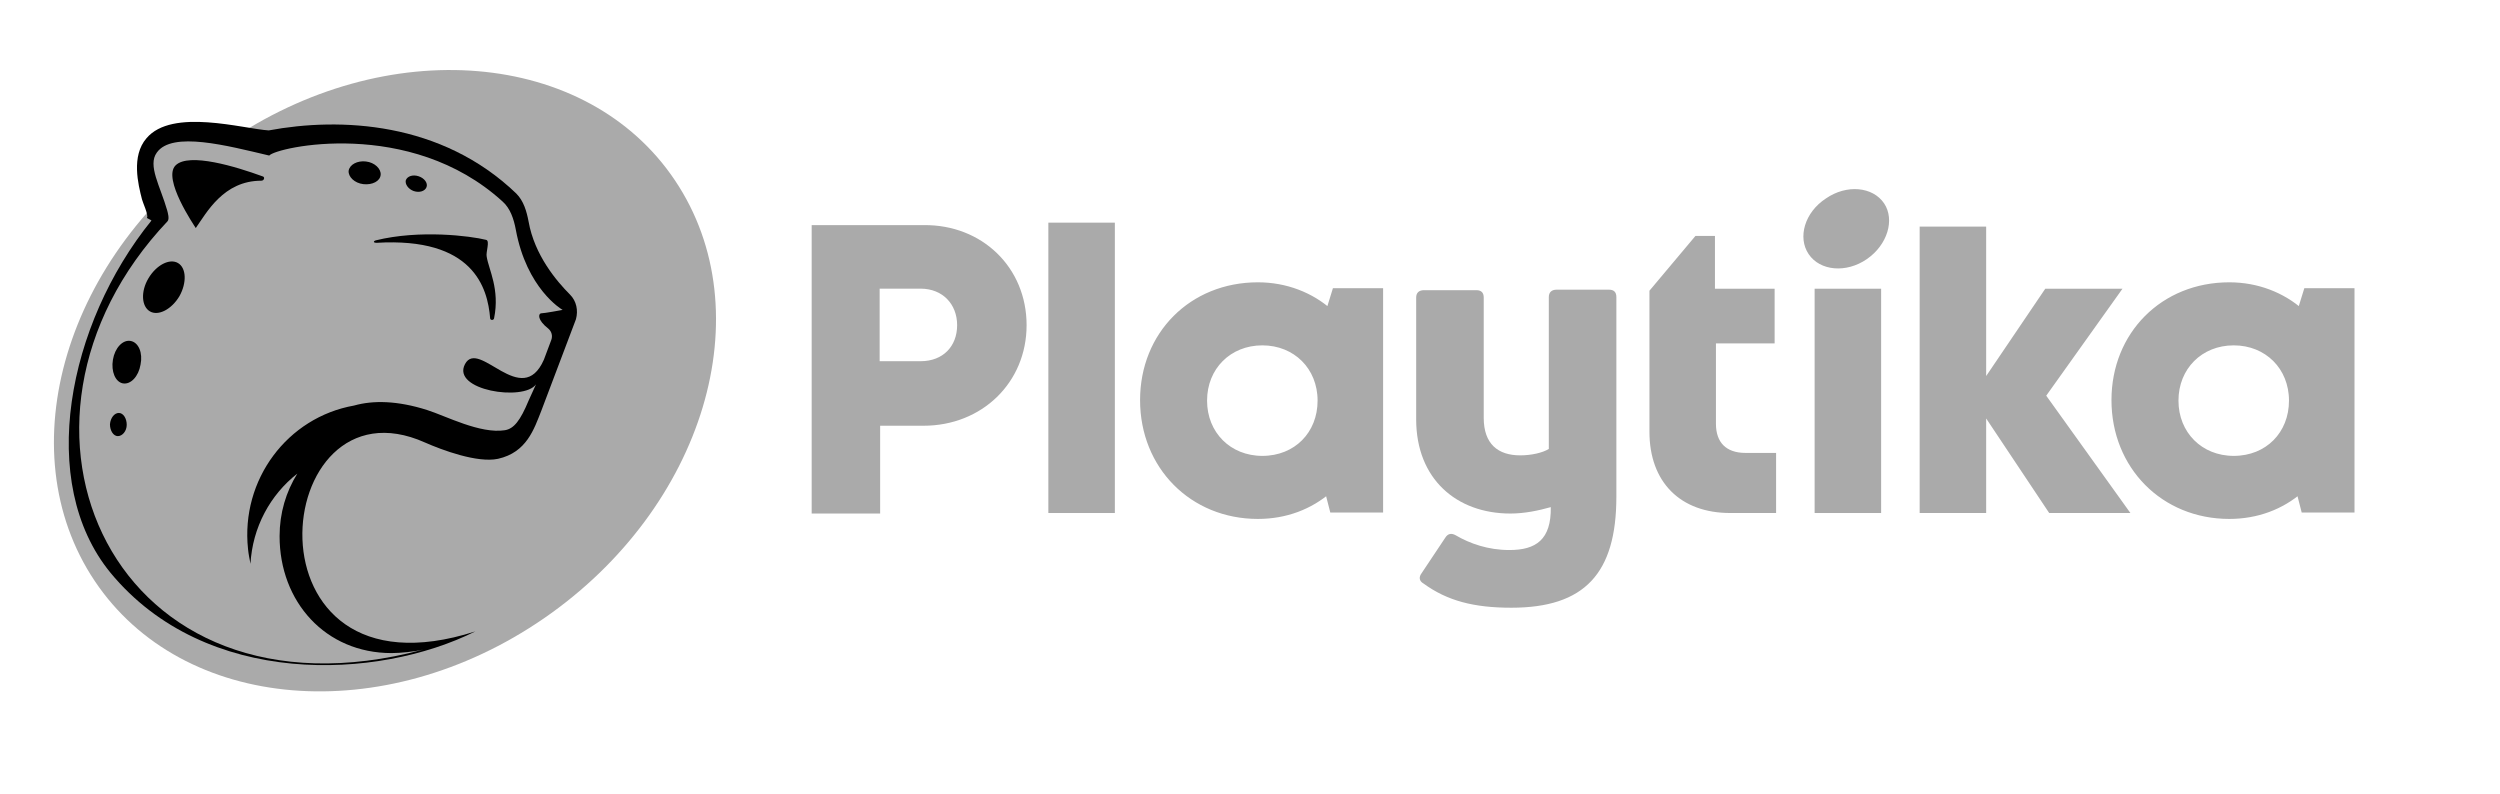 <svg width="507" height="161" viewBox="0 0 507 161" fill="none" xmlns="http://www.w3.org/2000/svg">
<path fill-rule="evenodd" clip-rule="evenodd" d="M110.3 125.406C77.8 147.806 37 144.406 19.2 117.806C1.4 91.206 13.3 51.406 45.8 29.006C78.3 6.606 119.1 10.006 136.9 36.606C154.8 63.306 142.8 103.006 110.3 125.406Z" fill="#aaa"/>
<path fill-rule="evenodd" clip-rule="evenodd" d="M109.3 120.646C78.8 141.746 40.4 138.446 23.7 113.446C7 88.446 18.2 51.046 48.7 30.046C79.2 9.046 117.6 12.246 134.3 37.246C151 62.246 139.8 99.546 109.3 120.646Z" fill="#aaa"/>
<path fill-rule="evenodd" clip-rule="evenodd" d="M115.6 59.746C112.9 57.046 108.4 51.746 107.2 44.946C106.8 42.846 106.2 40.746 104.7 39.246C89.5 24.646 69 23.746 54.5 26.446C49.4 26.146 34.9 21.846 29.7 28.046C26.6 31.646 28 37.346 28.8 40.446C28.9 40.946 30.2 43.746 29.8 44.146C29.7 44.246 30.8 44.646 30.7 44.746C13.7 65.746 7.4 97.846 22.4 116.146C41.7 139.546 76.6 137.946 96.4 128.046C48.2 143.546 54.5 75.546 86.2 89.746C89.6 91.246 96.8 93.946 101 93.046C106.8 91.746 108.3 87.046 109.8 83.246L116.8 64.746C117.3 62.946 116.9 61.046 115.6 59.746Z" fill="black"/>
<path fill-rule="evenodd" clip-rule="evenodd" d="M100.2 64.546C100.1 65.046 99.4 64.946 99.4 64.546C98.9 58.346 96 48.046 76.3 49.246C75.8 49.246 75.6 48.946 76.2 48.746C85.1 46.546 95.4 47.846 98.6 48.646C99.4 48.846 98.5 51.146 98.7 52.046C99.1 54.646 101.4 58.646 100.2 64.546ZM73.7 37.346C71.9 37.146 70.6 35.846 70.7 34.646C70.9 33.346 72.5 32.546 74.2 32.746C76 32.946 77.3 34.246 77.2 35.446C77.1 36.746 75.5 37.546 73.7 37.346ZM82.3 36.546C82.6 35.746 83.7 35.346 84.9 35.746C86.1 36.146 86.8 37.146 86.5 37.946C86.2 38.746 85.1 39.146 83.9 38.746C82.8 38.346 82.1 37.346 82.3 36.546ZM53 36.646C45.3 36.646 41.9 43.146 39.7 46.246C39.4 45.746 32.9 36.246 35.6 33.546C38.3 30.846 48 33.846 53.2 35.746C53.8 35.846 53.6 36.646 53 36.646ZM36.4 60.046C34.8 62.746 32.1 64.146 30.4 63.146C28.7 62.146 28.5 59.146 30.1 56.446C31.7 53.746 34.4 52.346 36.1 53.346C37.8 54.346 37.9 57.346 36.4 60.046ZM28.5 73.946C28.1 76.346 26.5 78.046 24.9 77.746C23.4 77.446 22.5 75.346 22.9 72.946C23.3 70.546 24.9 68.846 26.5 69.146C28.1 69.446 29 71.546 28.5 73.946ZM23.9 88.446C23 88.446 22.3 87.346 22.3 86.046C22.4 84.746 23.2 83.746 24.1 83.746C25 83.746 25.7 84.846 25.7 86.146C25.7 87.446 24.8 88.446 23.9 88.446ZM109.7 63.546C110.4 63.546 114.1 62.846 114.1 62.846C113.9 62.746 106.8 58.546 104.6 46.546C104.2 44.446 103.5 42.246 101.9 40.846C83.1 23.746 56 29.846 54.6 31.546C46.1 29.546 34.9 26.546 31.8 30.946C29.9 33.546 32.5 37.746 33.9 42.646C34 43.046 34.4 44.346 34 44.846C-5 86.046 22.9 148.546 85.8 131.746C84.1 132.146 81.2 132.446 79.4 132.446C66 132.446 56.7 122.046 56.7 108.746C56.7 104.046 58 99.746 60.3 96.046C54.8 100.346 51.2 106.946 50.8 114.346C50.6 113.346 50.4 112.346 50.3 111.346C48.8 97.246 58.3 84.646 71.8 82.246C75.7 81.146 80.6 81.246 86.6 83.146C90.4 84.346 97.4 88.046 102.4 87.246C104.2 86.946 105.5 85.346 107.2 81.246L108.7 77.946C106.2 81.446 91.5 79.146 94.3 73.846C97.1 68.546 105.8 83.146 110.3 72.946L111.8 68.946C112.1 68.146 111.9 67.246 111.2 66.646C108.9 64.846 109.2 63.646 109.7 63.546Z" fill="#aaa"/>
<path fill-rule="evenodd" clip-rule="evenodd" d="M314.1 60.246C314.1 59.246 314.7 58.746 315.7 58.746H326.3C327.3 58.746 327.8 59.246 327.8 60.246V100.746C327.8 116.346 321.3 123.246 306.5 123.246C298.9 123.246 293.5 121.846 288.7 118.346C287.8 117.846 287.7 117.046 288.3 116.246L293.1 109.046C293.6 108.246 294.3 108.046 295.2 108.546C298.1 110.246 301.8 111.546 306.1 111.546C311.5 111.546 314.6 109.446 314.5 102.846C312 103.546 309.2 104.146 306.3 104.146C295.4 104.146 287.2 97.146 287.2 85.046V60.346C287.2 59.346 287.8 58.846 288.8 58.846H299.4C300.4 58.846 300.9 59.346 300.9 60.346V84.746C300.9 90.046 303.8 92.346 308.3 92.346C310.5 92.346 312.8 91.846 314.1 91.046V60.246Z" fill="#aaa"/>
<path fill-rule="evenodd" clip-rule="evenodd" d="M194.9 65.946C194.9 61.246 191.6 57.746 186.7 57.746H177.6V74.046H186.7C191.7 74.046 194.9 70.646 194.9 65.946ZM207.4 65.946C207.4 77.146 198.7 85.546 187.3 85.546H177.7V103.346H165.4V46.446H187.4C198.7 46.346 207.4 54.646 207.4 65.946Z" fill="#aaa" stroke="#aaa" stroke-miterlimit="10"/>
<path d="M194.9 65.946C194.9 61.246 191.6 57.746 186.7 57.746H177.6V74.046H186.7C191.7 74.046 194.9 70.646 194.9 65.946ZM207.4 65.946C207.4 77.146 198.7 85.546 187.3 85.546H177.7V103.346H165.4V46.446H187.4C198.7 46.346 207.4 54.646 207.4 65.946Z" fill="#aaa" stroke="#aaa" stroke-width="1.586"/>
<path fill-rule="evenodd" clip-rule="evenodd" d="M213.4 103.246H225.3V45.946H213.4V103.246Z" fill="#aaa" stroke="#aaa" stroke-miterlimit="10"/>
<path d="M213.4 103.246H225.3V45.946H213.4V103.246Z" fill="#aaa" stroke="#aaa" stroke-width="1.586"/>
<path fill-rule="evenodd" clip-rule="evenodd" d="M268 81.246C268 74.346 262.9 69.246 256 69.246C249.1 69.246 244 74.346 244 81.246C244 88.146 249.1 93.246 256 93.246C263 93.246 268 88.146 268 81.246ZM279.7 59.246V103.146H270.4L269.4 99.246C265.6 102.546 260.7 104.446 255.1 104.446C241.9 104.446 232 94.446 232 81.146C232 67.946 241.8 58.046 255.1 58.046C260.7 58.046 265.8 60.046 269.6 63.446L270.9 59.246H279.7Z" fill="#aaa" stroke="#aaa" stroke-miterlimit="10"/>
<path d="M268 81.246C268 74.346 262.9 69.246 256 69.246C249.1 69.246 244 74.346 244 81.246C244 88.146 249.1 93.246 256 93.246C263 93.246 268 88.146 268 81.246ZM279.7 59.246V103.146H270.4L269.4 99.246C265.6 102.546 260.7 104.446 255.1 104.446C241.9 104.446 232 94.446 232 81.146C232 67.946 241.8 58.046 255.1 58.046C260.7 58.046 265.8 60.046 269.6 63.446L270.9 59.246H279.7Z" fill="#aaa" stroke="#aaa" stroke-width="1.586"/>
<path fill-rule="evenodd" clip-rule="evenodd" d="M359.4 92.646V103.246H350.9C341.2 103.246 335.3 97.346 335.3 87.546V59.246L344.2 48.646H347V59.346H359.1V68.846H347.2V85.946C347.2 90.146 349.6 92.646 354 92.646H359.4Z" fill="#aaa" stroke="#aaa" stroke-miterlimit="10"/>
<path d="M359.4 92.646V103.246H350.9C341.2 103.246 335.3 97.346 335.3 87.546V59.246L344.2 48.646H347V59.346H359.1V68.846H347.2V85.946C347.2 90.146 349.6 92.646 354 92.646H359.4Z" fill="#aaa" stroke="#aaa" stroke-width="1.586"/>
<path fill-rule="evenodd" clip-rule="evenodd" d="M368.8 103.246H380.7V59.346H368.8V103.246Z" fill="#aaa" stroke="#aaa" stroke-miterlimit="10"/>
<path d="M368.8 103.246H380.7V59.346H368.8V103.246Z" fill="#aaa" stroke="#aaa" stroke-width="1.586"/>
<path fill-rule="evenodd" clip-rule="evenodd" d="M416 103.246L402 82.246V103.246H390.1V46.746H402V78.846L415.2 59.346H428.9L414 80.246L430.5 103.246H416Z" fill="#aaa" stroke="#aaa" stroke-miterlimit="10"/>
<path d="M416 103.246L402 82.246V103.246H390.1V46.746H402V78.846L415.2 59.346H428.9L414 80.246L430.5 103.246H416Z" fill="#aaa" stroke="#aaa" stroke-width="1.586"/>
<path fill-rule="evenodd" clip-rule="evenodd" d="M465 81.246C465 74.346 459.9 69.246 453 69.246C446.1 69.246 441 74.346 441 81.246C441 88.146 446.1 93.246 453 93.246C460 93.246 465 88.146 465 81.246ZM476.7 59.246V103.146H467.4L466.4 99.246C462.6 102.546 457.7 104.446 452.1 104.446C438.9 104.446 429 94.446 429 81.146C429 67.946 438.8 58.046 452.1 58.046C457.7 58.046 462.8 60.046 466.6 63.446L467.9 59.246H476.7Z" fill="#aaa" stroke="#aaa" stroke-miterlimit="10"/>
<path d="M465 81.246C465 74.346 459.9 69.246 453 69.246C446.1 69.246 441 74.346 441 81.246C441 88.146 446.1 93.246 453 93.246C460 93.246 465 88.146 465 81.246ZM476.7 59.246V103.146H467.4L466.4 99.246C462.6 102.546 457.7 104.446 452.1 104.446C438.9 104.446 429 94.446 429 81.146C429 67.946 438.8 58.046 452.1 58.046C457.7 58.046 462.8 60.046 466.6 63.446L467.9 59.246H476.7Z" fill="#aaa" stroke="#aaa" stroke-width="1.586"/>
<path fill-rule="evenodd" clip-rule="evenodd" d="M378.6 52.546C374.4 55.446 369.1 54.946 366.8 51.546C364.5 48.146 366 43.046 370.3 40.246C374.5 37.346 379.8 37.846 382.1 41.246C384.3 44.546 382.8 49.646 378.6 52.546Z" fill="#aaa"/>
</svg>

